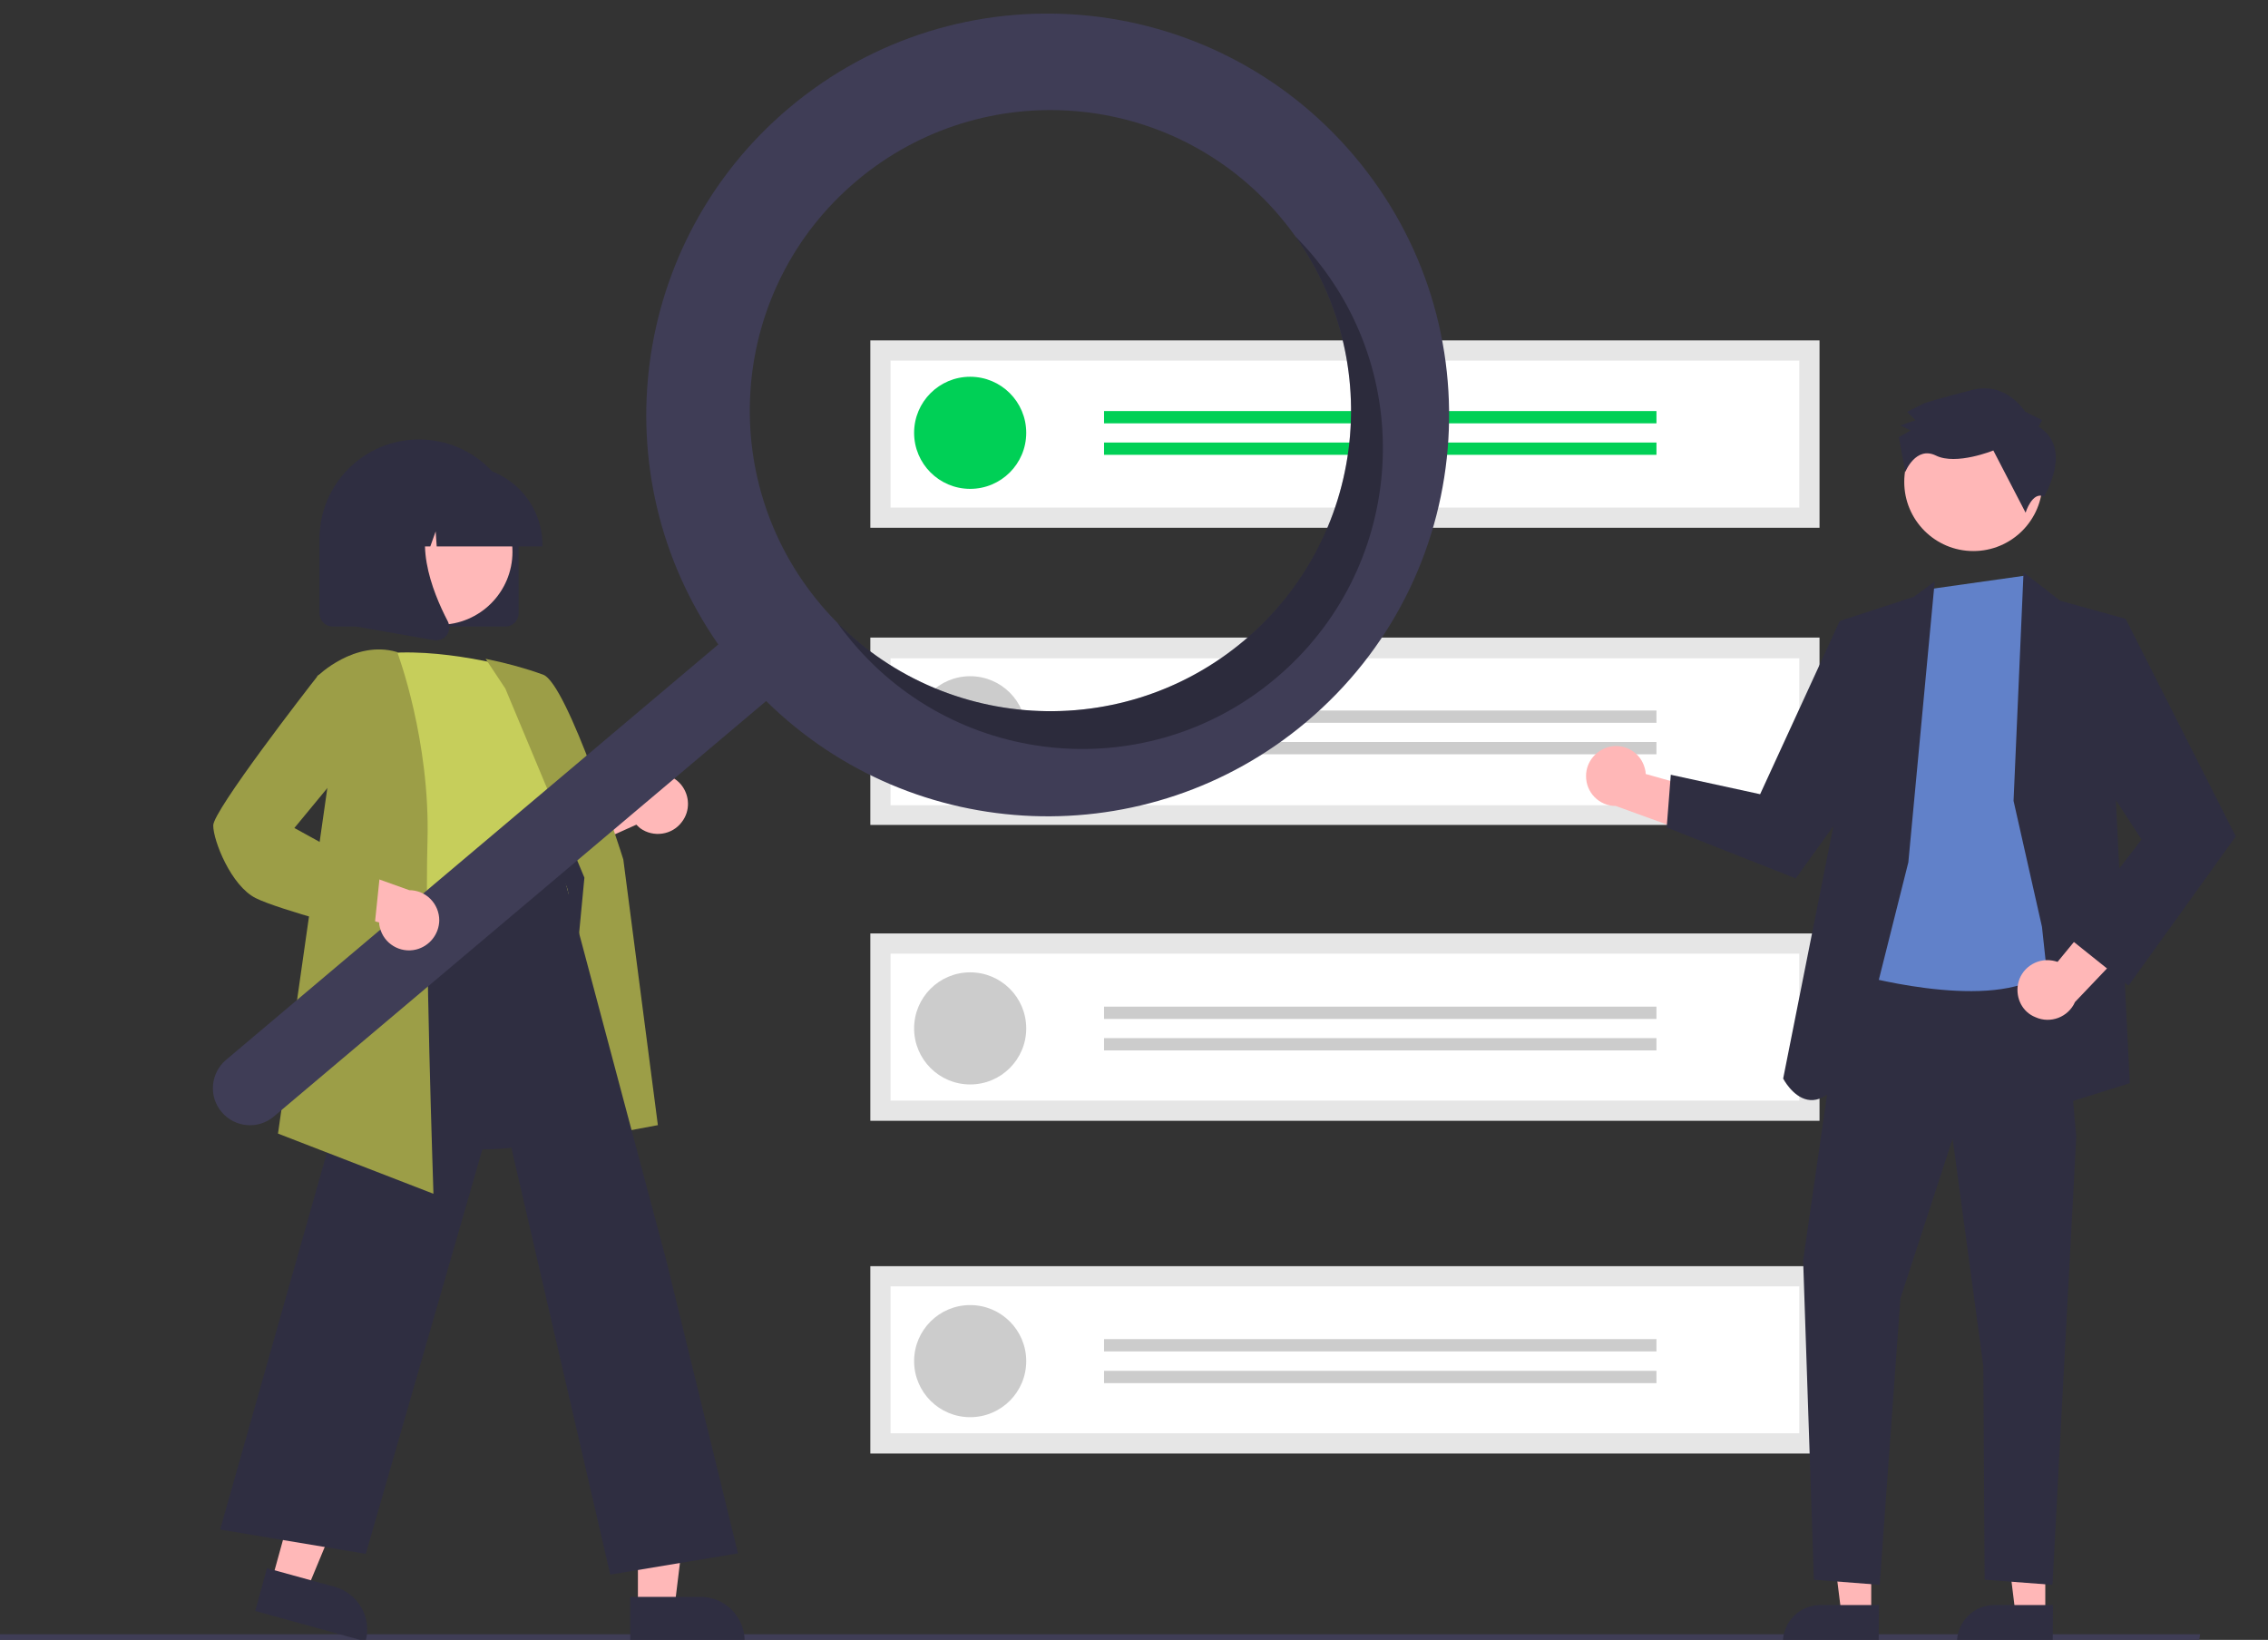 <?xml version="1.0" encoding="utf-8"?>
<!-- Generator: Adobe Illustrator 25.2.3, SVG Export Plug-In . SVG Version: 6.00 Build 0)  -->
<svg version="1.1" id="Ebene_1" xmlns="http://www.w3.org/2000/svg" xmlns:xlink="http://www.w3.org/1999/xlink" x="0px" y="0px"
	 viewBox="0 0 886 640.7" style="enable-background:new 0 0 886 640.7;" xml:space="preserve">
<rect x="0" y="0" width="886" height="640.7" fill="#333333" stroke="none"/>
<style type="text/css">
	.st0{fill:#3F3D56;}
	.st1{fill:#E6E6E6;}
	.st2{fill:#FFFFFF;}
	.st3{fill:#00D056;}
	.st4{fill:#CCCCCC;}
	.st5{fill:#FFB7B7;}
	.st6{fill:#2F2E41;}
	.st7{fill:#6181C9;}
	.st8{fill:#FFB8B8;}
	.st9{fill:#C6CE5B;}
	.st10{fill:#9C9E47;}
	.st11{opacity:0.3;enable-background:new    ;}
</style>
<g id="a1abe23f-2807-4f9c-a5d8-6f58febb0620">
	<polygon class="st0" points="859.1,640.7 0,640.7 0,638.5 859.5,638.5 	"/>
	<rect x="340" y="364.7" class="st1" width="370.8" height="73.2"/>
	<rect x="340" y="249.1" class="st1" width="370.8" height="73.2"/>
	<rect x="340" y="133" class="st1" width="370.8" height="73.2"/>
	<path class="st2" d="M347.9,198.3h355v-57.4h-355L347.9,198.3L347.9,198.3z"/>
	<path class="st2" d="M347.9,314.6h355v-57.4h-355L347.9,314.6L347.9,314.6z"/>
	<path class="st2" d="M347.9,430h355v-57.4h-355L347.9,430L347.9,430z"/>
	<circle class="st3" cx="379" cy="169.1" r="21.9"/>
	<rect x="431.3" y="160.6" class="st3" width="215.8" height="4.8"/>
	<rect x="431.3" y="172.9" class="st3" width="215.8" height="4.8"/>
	<circle class="st4" cx="379" cy="286.1" r="21.9"/>
	<rect x="431.3" y="277.6" class="st4" width="215.8" height="4.8"/>
	<rect x="431.3" y="289.9" class="st4" width="215.8" height="4.8"/>
	<circle class="st4" cx="379" cy="401.8" r="21.9"/>
	<rect x="431.3" y="393.3" class="st4" width="215.8" height="4.8"/>
	<rect x="431.3" y="405.6" class="st4" width="215.8" height="4.8"/>
	<rect x="340" y="494.7" class="st1" width="370.8" height="73.2"/>
	<path class="st2" d="M347.9,560h355v-57.4h-355L347.9,560L347.9,560z"/>
	<circle class="st4" cx="379" cy="531.8" r="21.9"/>
	<rect x="431.3" y="523.2" class="st4" width="215.8" height="4.8"/>
	<rect x="431.3" y="535.6" class="st4" width="215.8" height="4.8"/>
</g>
<g>
	<path class="st5" d="M628.6,291.8c6.2-1.5,12.5,2.3,14,8.6c0.2,0.7,0.3,1.3,0.3,2l39.8,11.2l-16.2,14.1l-35.3-12.8
		c-6.5,0-11.7-5.3-11.6-11.8C619.6,297.8,623.4,293.1,628.6,291.8L628.6,291.8z"/>
	<polygon class="st5" points="731,630.9 719.4,630.9 713.8,586.1 731,586.1 	"/>
	<path class="st6" d="M733.9,642.2h-37.4v-0.5c0-8,6.5-14.6,14.6-14.6l0,0H734L733.9,642.2z"/>
	<polygon class="st5" points="799,630.9 787.4,630.9 781.9,586.1 799,586.1 	"/>
	<path class="st6" d="M801.9,642.2h-37.4v-0.5c0-8,6.5-14.6,14.6-14.6l0,0H802L801.9,642.2z"/>
	<polygon class="st6" points="721.5,374 704.4,492.4 708.6,617.2 734.3,619.2 742.4,507.3 762.8,444.9 774.8,533.8 775.3,617.2 
		801.8,619.2 811.1,444.1 804.3,367.9 	"/>
	<circle class="st5" cx="770.9" cy="188.3" r="27"/>
	<path class="st7" d="M754.3,230.1l-29.9,150.4c0,0,50.3,14.4,72.3,1.1s12.2-54.4,12.2-54.4l-4-70l-7.5-17.7l-6.3-14.6L754.3,230.1z
		"/>
	<path class="st6" d="M745.5,336.9l10.3-109.7l-8.2,6l-28.8,9.4l-2,77.2l-20.2,101.6c0,0,14.4,28.1,32.3-18.4L745.5,336.9z"/>
	<polygon class="st6" points="732.6,254.1 718.7,242.6 687.6,310.3 652.7,302.7 651.1,323.3 701.5,343.2 735.9,295.4 	"/>
	<polygon class="st6" points="786.6,312.9 790.5,223.6 804.8,234.7 830.4,241.8 826.6,312.9 832,423.2 805.2,431.6 797.7,362.1 	"/>
	<path class="st5" d="M788.3,384.7c1.1-6.3,7.2-10.5,13.5-9.4c0.7,0.1,1.3,0.3,2,0.5l26.3-32l6.4,20.5l-25.9,27.2
		c-2.6,5.9-9.6,8.6-15.5,5.9C790.1,395.4,787.4,390.1,788.3,384.7L788.3,384.7z"/>
	<polygon class="st6" points="813.3,251.7 830.4,241.8 873.4,326.8 831.5,385.1 807.5,365.9 836.6,328 810.1,287.3 	"/>
	<path class="st6" d="M796.4,166.7l1.3-2.6l-6.6-3.3c0,0-7.3-11.8-20.4-8.5c-13.2,3.3-19.1,5.3-19.1,5.3l-6.6,3.3l3.3,3.3l-5.9,2
		l4,2l-4.6,2.6l2.5,13.6c0,0,4.1-10.3,12-6.4c7.9,3.9,22.4-2,22.4-2l12.6,24.3c0,0,2.6-8.5,7.2-6.3
		C798.4,194.1,810.2,175.3,796.4,166.7z"/>
</g>
<g>
	<path class="st6" d="M197.4,244.8H130c-2.9,0-5.2-2.3-5.2-5.2v-29l0,0c0-21.5,17.4-38.9,38.9-38.9s38.9,17.4,38.9,38.9v29
		C202.6,242.5,200.3,244.8,197.4,244.8z"/>
	<polygon class="st8" points="120.8,564.5 141.1,570.1 119.9,621.2 106.2,617.4 	"/>
	<path class="st6" d="M142.8,641.3L142.8,641.3L142.8,641.3l-43.1-11.9l0,0l4.6-16.7l0,0l26.5,7.3
		C140,622.6,145.4,632.1,142.8,641.3z"/>
	<polygon class="st8" points="249.2,573.1 270.2,573.1 263.5,628 249.2,628 	"/>
	<path class="st6" d="M290.9,641.2L290.9,641.2L290.9,641.2h-44.7l0,0v-17.3l0,0h27.5C283.2,623.9,290.9,631.7,290.9,641.2z"/>
	<path class="st8" d="M266.4,321.1c3.3-4.3,3.1-10.3-0.3-14.5c-4.1-5-11.5-5.7-16.5-1.6l-35.4,12.9l-3.4,21.3l37.8-17
		c0.5,0.5,1,1,1.5,1.4C255.2,327.3,262.6,326.3,266.4,321.1L266.4,321.1z"/>
	<path class="st6" d="M140.6,441.6l-0.4-0.1l-2.4-121.3l63.9-20.8c6.8-2.2,12-2.1,15.8,0.4c7.4,4.8,8.8,17.7,10.3,32.6l0.3,3.3
		c1,9.4,4.8,18.8,8.9,28.9c6.6,16.2,13.4,33,8,50.1c-3.5,11.9-11.8,21.8-22.9,27.4c-10.3,5.3-22.7,7-34.5,7
		C163.5,449.1,140.9,441.7,140.6,441.6z"/>
	<path class="st9" d="M215.1,288.9c10.5,13.9-1.2,25.5-1.2,25.5l5.8,29c17.4,24.4-67.9,40.1-63.3,14.5s-9.3-102.2-9.3-102.2
		c24.4-3.5,55.7,5.8,55.7,5.8L215.1,288.9z"/>
	<path class="st10" d="M228.3,342.9L197.4,269l-7.7-11.6l1.4,0.3c7.2,1.5,14.2,3.4,21.1,5.9c9.5,3.6,30.4,69.3,31.3,72.2L257,439.6
		l-38.6,7.2L228.3,342.9z"/>
	<path class="st6" d="M194.8,427l-51.9,180.1L86,597.6l69.9-246.8l0.1-0.5l0.5,0.1c57.8,9.1,61.7-11.4,61.7-11.6l0.4-2.8l41.7,156.5
		l28,114.4l-49.9,8.3L194.8,427z"/>
	<path class="st10" d="M108.6,442.9l20-140.1l-4.7-38.5l0.2-0.2c0.1-0.1,14.4-14.1,30.8-9.4l0.3,0.1l0.1,0.3
		c0.1,0.3,12.8,34.2,11.7,73.4c-1.1,39,2.3,136,2.3,137v0.9L108.6,442.9z"/>
	<circle class="st8" cx="171.7" cy="215.6" r="28.5"/>
	<path class="st6" d="M211.8,213.5h-41.2l-0.4-5.9l-2.1,5.9h-6.3l-0.8-11.7l-4.2,11.7h-12.3v-0.6c0-17,13.8-30.8,30.8-30.8h5.8
		c17,0,30.8,13.8,30.8,30.8v0.6H211.8z"/>
	<path class="st6" d="M170.3,250.2c-0.3,0-0.6,0-0.9-0.1l-30.2-5.3V195h33.2l-0.8,1c-11.4,13.3-2.8,35,3.3,46.7
		c0.9,1.7,0.8,3.9-0.4,5.5C173.5,249.4,172,250.2,170.3,250.2z"/>
	<path class="st0" d="M280.6,251.8L88.3,414.1l0,0c-6.1,5.2-6.9,14.3-1.7,20.4c5.2,6.1,14.3,6.9,20.4,1.7l192.3-162.3
		c57.7,56.8,149.2,60.3,211.1,8.1c66.2-55.8,74.6-154.8,18.7-221s-154.8-74.6-221-18.7C246.3,94.5,234.3,185.3,280.6,251.8z
		 M320.6,236.2c-41.8-49.6-35.6-123.7,14-165.5l0,0c49.6-41.8,123.7-35.6,165.5,14s35.6,123.7-14,165.5S362.4,285.7,320.6,236.2
		L320.6,236.2z"/>
	<path class="st11" d="M327.1,243.3c1.8,2.6,3.8,5.1,5.9,7.6c41.8,49.6,116,55.9,165.5,14c49.6-41.8,55.9-116,14-165.5
		c-2.1-2.5-4.3-4.8-6.5-7.1c35.5,49.8,26.8,118.5-19.9,157.9S370.2,286.6,327.1,243.3z"/>
	<path class="st8" d="M171.6,359.6c0-6.5-5.2-11.8-11.7-11.8l-35.5-12.7l-16.3,14.2l40,11.1c0,0.7,0.1,1.4,0.3,2
		c1.5,6.3,7.9,10.1,14.1,8.6C167.8,369.7,171.5,365,171.6,359.6z"/>
	<path class="st10" d="M145.3,364.9c-1.5-0.4-36.2-9.4-45.4-14c-9.6-4.8-16.6-22.4-16.6-28.4c0-5.8,36.6-53.1,40.8-58.4l0.3-0.4
		l8.8,3.8l3.6,29.6L115,323.5l33.4,18.4L146,365L145.3,364.9z"/>
</g>
</svg>
